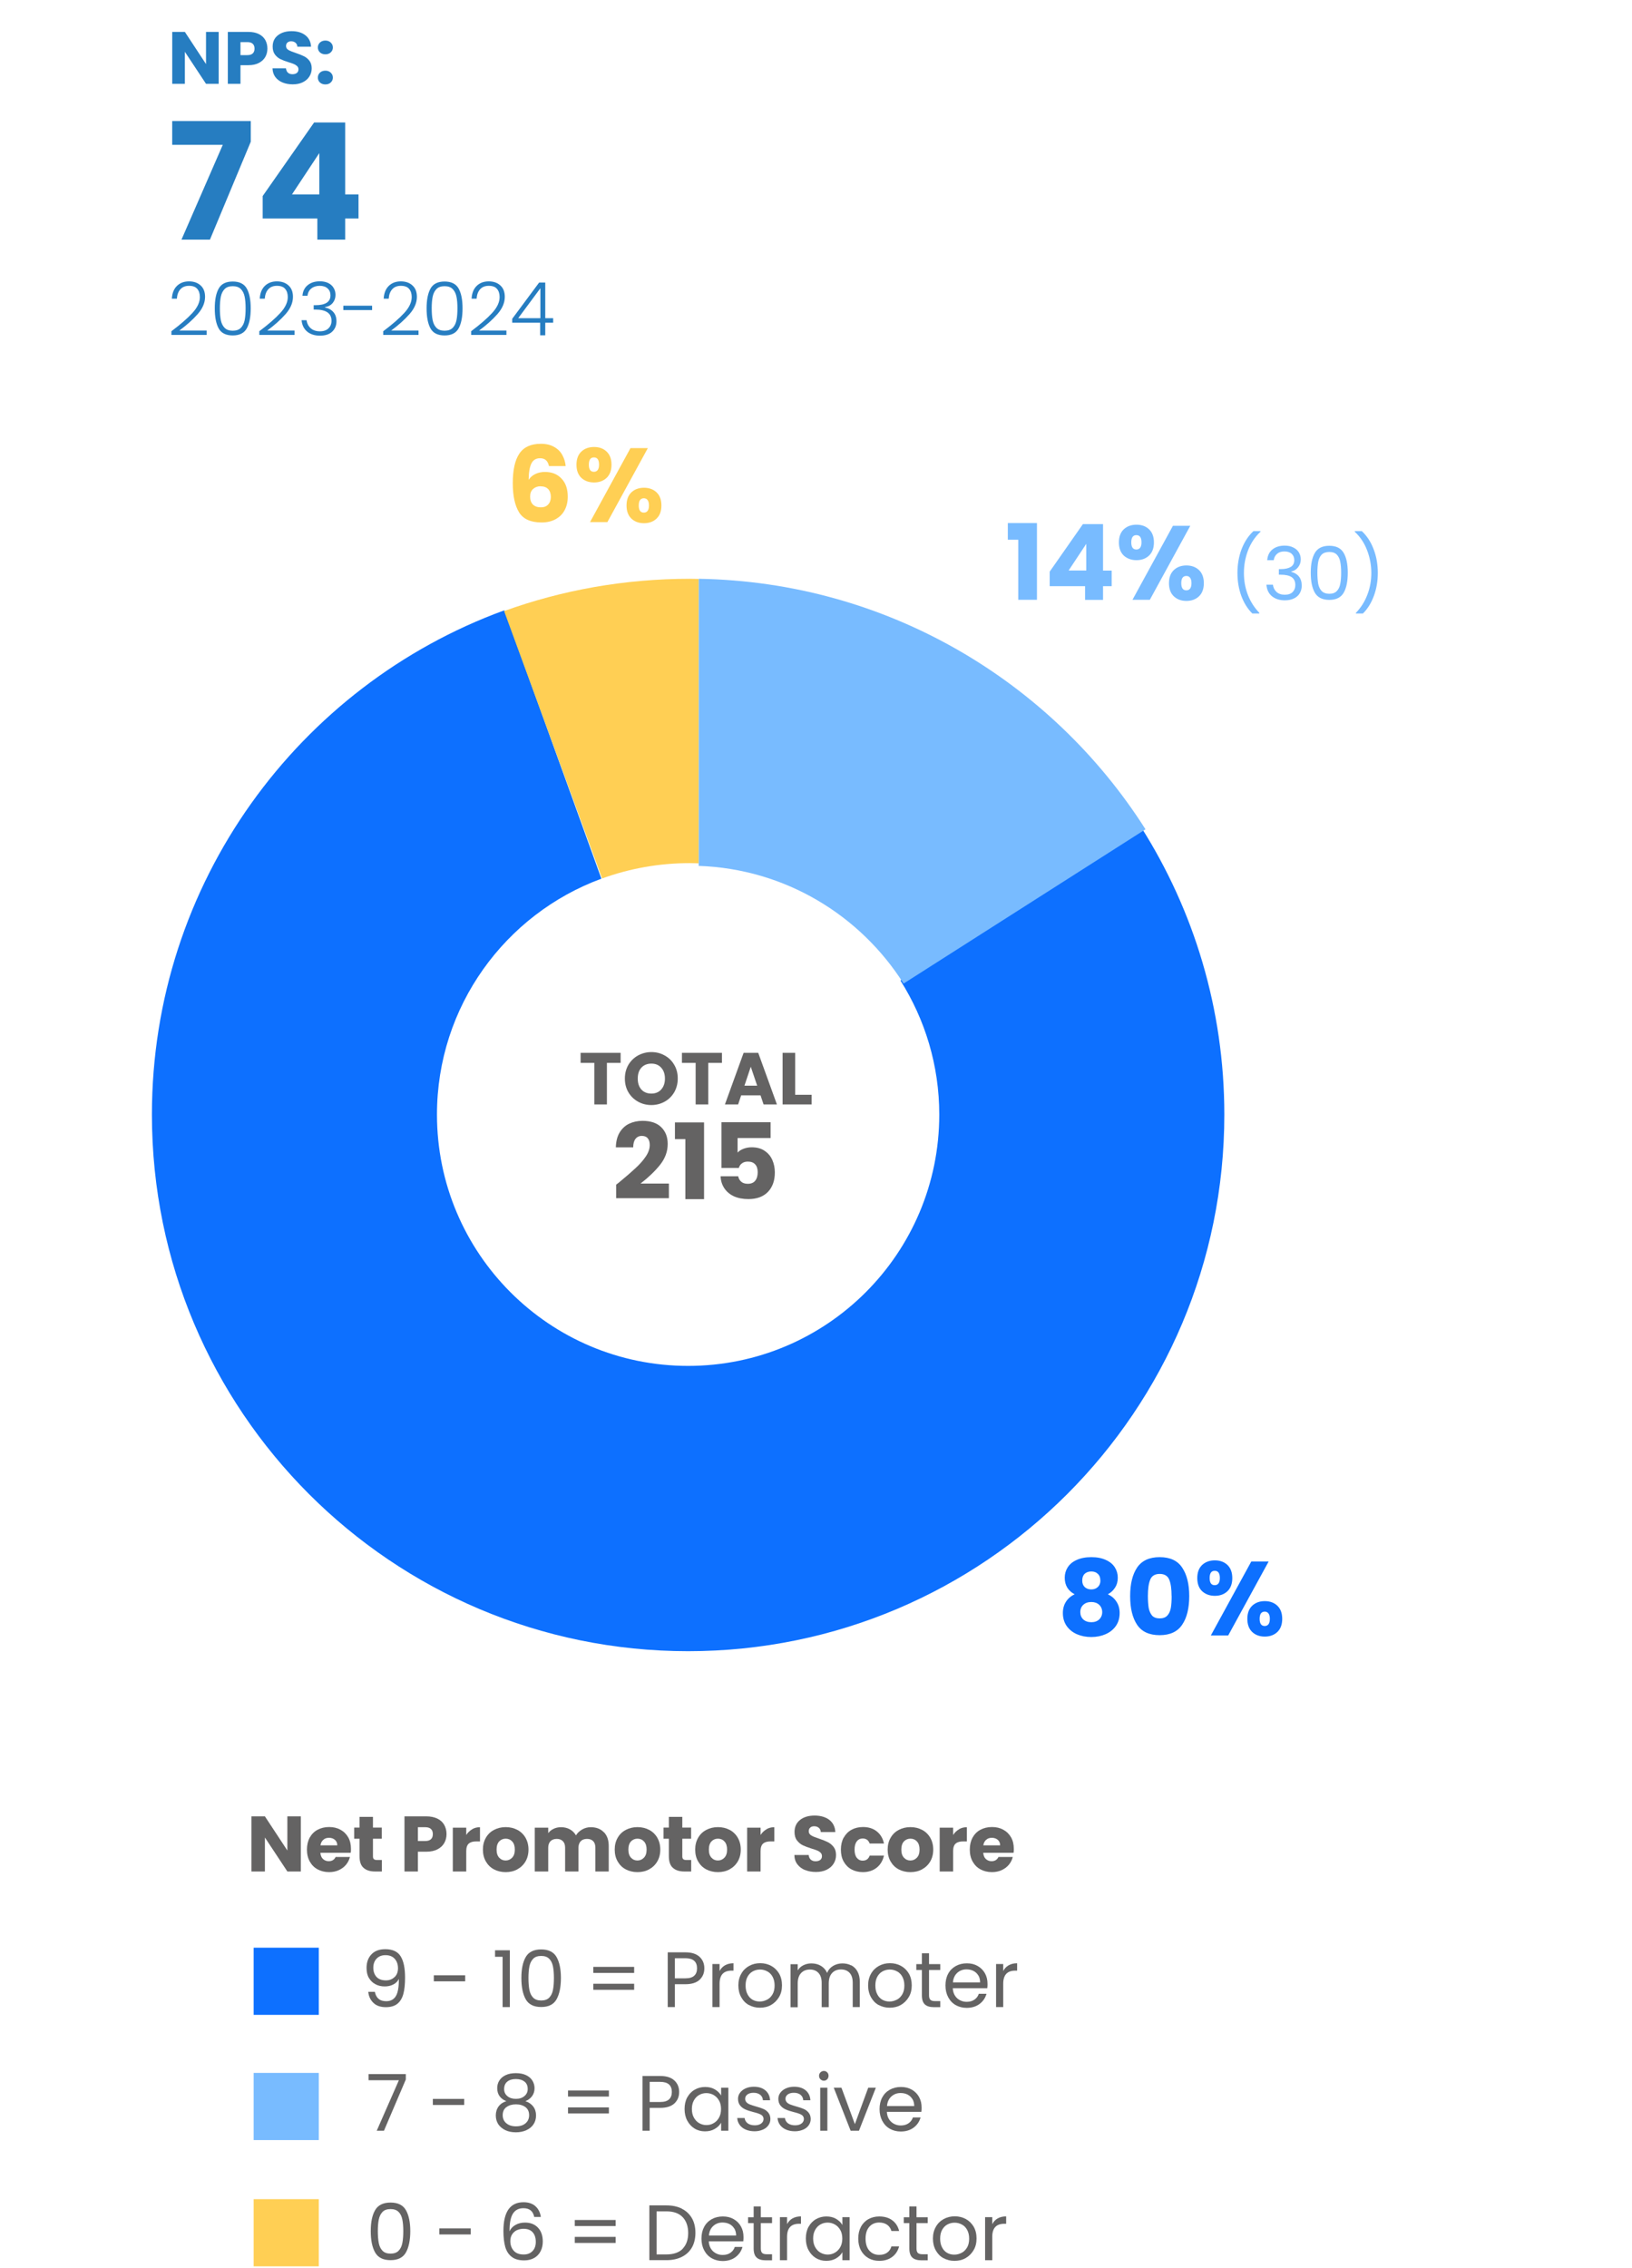 <?xml version="1.0" encoding="UTF-8"?>
<svg xmlns="http://www.w3.org/2000/svg" width="331" height="460" viewBox="0 0 331 460" fill="none">
  <path d="M64.659 420.394H51.445V434.016H64.659V420.394Z" fill="#78BBFF"></path>
  <path d="M61.01 379.545H58.285L53.726 372.647V379.545H51V368.361H53.726L58.285 375.292V368.361H61.01V379.545Z" fill="#646363"></path>
  <path d="M71.148 375.753H64.98C65.027 376.311 65.203 376.725 65.506 377.011C65.825 377.298 66.207 377.458 66.653 377.458C67.339 377.458 67.801 377.171 68.072 376.597H70.973C70.83 377.187 70.559 377.712 70.176 378.175C69.793 378.637 69.299 379.003 68.71 379.274C68.12 379.545 67.466 379.672 66.749 379.672C65.872 379.672 65.107 379.481 64.422 379.114C63.736 378.748 63.21 378.206 62.828 377.521C62.445 376.836 62.254 376.024 62.254 375.1C62.254 374.176 62.445 373.363 62.812 372.678C63.194 371.993 63.72 371.451 64.406 371.085C65.091 370.719 65.872 370.527 66.749 370.527C67.626 370.527 68.375 370.703 69.044 371.069C69.714 371.435 70.24 371.945 70.622 372.614C71.005 373.284 71.18 374.064 71.18 374.956C71.18 375.211 71.18 375.482 71.132 375.753H71.148ZM68.407 374.239C68.407 373.777 68.247 373.395 67.928 373.124C67.61 372.853 67.211 372.71 66.733 372.71C66.255 372.71 65.888 372.837 65.585 373.108C65.266 373.379 65.075 373.746 64.996 374.239H68.407Z" fill="#646363"></path>
  <path d="M77.445 377.235V379.545H76.058C75.07 379.545 74.305 379.306 73.747 378.812C73.189 378.334 72.918 377.538 72.918 376.438V372.902H71.834V370.639H72.918V368.473H75.644V370.639H77.429V372.902H75.644V376.47C75.644 376.741 75.707 376.932 75.835 377.044C75.962 377.155 76.17 377.219 76.472 377.219H77.445V377.235Z" fill="#646363"></path>
  <path d="M90.117 373.746C89.814 374.288 89.368 374.718 88.746 375.037C88.124 375.371 87.359 375.531 86.451 375.531H84.761V379.545H82.035V368.361H86.451C87.343 368.361 88.092 368.521 88.714 368.823C89.336 369.126 89.798 369.556 90.101 370.098C90.404 370.64 90.563 371.261 90.563 371.962C90.563 372.615 90.419 373.205 90.117 373.746ZM87.407 372.997C87.662 372.758 87.789 372.408 87.789 371.962C87.789 371.516 87.662 371.165 87.407 370.926C87.152 370.687 86.769 370.56 86.243 370.56H84.761V373.364H86.243C86.769 373.364 87.152 373.236 87.407 372.997Z" fill="#646363"></path>
  <path d="M95.759 370.975C96.237 370.688 96.763 370.561 97.353 370.561V373.444H96.604C95.918 373.444 95.408 373.588 95.074 373.89C94.739 374.177 94.564 374.687 94.564 375.42V379.546H91.838V370.656H94.564V372.138C94.882 371.644 95.281 371.262 95.759 370.991V370.975Z" fill="#646363"></path>
  <path d="M100.191 379.116C99.49 378.75 98.948 378.208 98.549 377.523C98.151 376.838 97.943 376.025 97.943 375.101C97.943 374.177 98.151 373.381 98.549 372.696C98.948 371.995 99.505 371.469 100.207 371.103C100.908 370.736 101.689 370.545 102.566 370.545C103.443 370.545 104.224 370.736 104.925 371.103C105.626 371.469 106.184 372.011 106.583 372.696C106.981 373.397 107.189 374.193 107.189 375.101C107.189 376.009 106.981 376.822 106.583 377.507C106.168 378.208 105.611 378.734 104.909 379.116C104.208 379.498 103.411 379.674 102.55 379.674C101.689 379.674 100.892 379.483 100.191 379.116ZM103.873 376.742C104.24 376.36 104.415 375.818 104.415 375.101C104.415 374.384 104.24 373.843 103.889 373.46C103.538 373.078 103.092 372.887 102.566 372.887C102.04 372.887 101.594 373.078 101.243 373.444C100.892 373.827 100.717 374.369 100.717 375.101C100.717 375.834 100.892 376.36 101.243 376.742C101.594 377.125 102.024 377.316 102.55 377.316C103.076 377.316 103.506 377.125 103.873 376.742Z" fill="#646363"></path>
  <path d="M122.474 371.564C123.128 372.233 123.462 373.157 123.462 374.352V379.546H120.753V374.719C120.753 374.145 120.609 373.699 120.306 373.396C120.003 373.078 119.589 372.934 119.047 372.934C118.505 372.934 118.091 373.094 117.788 373.396C117.485 373.715 117.325 374.161 117.325 374.719V379.546H114.616V374.719C114.616 374.145 114.472 373.699 114.153 373.396C113.851 373.078 113.436 372.934 112.91 372.934C112.384 372.934 111.954 373.094 111.651 373.396C111.348 373.715 111.189 374.161 111.189 374.719V379.546H108.463V370.656H111.189V371.771C111.46 371.405 111.826 371.102 112.273 370.895C112.719 370.672 113.229 370.561 113.787 370.561C114.456 370.561 115.046 370.704 115.572 370.991C116.098 371.277 116.513 371.692 116.815 372.217C117.118 371.724 117.549 371.325 118.075 371.023C118.601 370.72 119.19 370.561 119.812 370.561C120.912 370.561 121.805 370.895 122.442 371.564H122.474Z" fill="#646363"></path>
  <path d="M126.921 379.116C126.22 378.75 125.678 378.208 125.28 377.523C124.881 376.838 124.674 376.025 124.674 375.101C124.674 374.177 124.881 373.381 125.28 372.696C125.678 371.995 126.236 371.469 126.937 371.103C127.639 370.736 128.42 370.545 129.296 370.545C130.173 370.545 130.954 370.736 131.656 371.103C132.357 371.469 132.915 372.011 133.313 372.696C133.712 373.397 133.919 374.193 133.919 375.101C133.919 376.009 133.712 376.822 133.313 377.507C132.899 378.208 132.341 378.734 131.64 379.116C130.938 379.498 130.141 379.674 129.28 379.674C128.42 379.674 127.623 379.483 126.921 379.116ZM130.603 376.742C130.97 376.36 131.145 375.818 131.145 375.101C131.145 374.384 130.97 373.843 130.619 373.46C130.269 373.078 129.822 372.887 129.296 372.887C128.77 372.887 128.324 373.078 127.973 373.444C127.623 373.827 127.447 374.369 127.447 375.101C127.447 375.834 127.623 376.36 127.973 376.742C128.324 377.125 128.754 377.316 129.28 377.316C129.806 377.316 130.237 377.125 130.603 376.742Z" fill="#646363"></path>
  <path d="M140.185 377.235V379.545H138.798C137.81 379.545 137.045 379.306 136.487 378.812C135.929 378.334 135.658 377.538 135.658 376.438V372.902H134.574V370.639H135.658V368.473H138.384V370.639H140.169V372.902H138.384V376.47C138.384 376.741 138.448 376.932 138.575 377.044C138.703 377.155 138.91 377.219 139.213 377.219H140.185V377.235Z" fill="#646363"></path>
  <path d="M143.244 379.116C142.542 378.75 142 378.208 141.602 377.523C141.203 376.838 140.996 376.025 140.996 375.101C140.996 374.177 141.203 373.381 141.602 372.696C142 371.995 142.558 371.469 143.26 371.103C143.961 370.736 144.742 370.545 145.619 370.545C146.495 370.545 147.276 370.736 147.978 371.103C148.679 371.469 149.237 372.011 149.636 372.696C150.034 373.397 150.241 374.193 150.241 375.101C150.241 376.009 150.034 376.822 149.636 377.507C149.221 378.208 148.663 378.734 147.962 379.116C147.26 379.498 146.464 379.674 145.603 379.674C144.742 379.674 143.945 379.483 143.244 379.116ZM146.926 376.742C147.292 376.36 147.468 375.818 147.468 375.101C147.468 374.384 147.292 373.843 146.942 373.46C146.591 373.078 146.145 372.887 145.619 372.887C145.093 372.887 144.646 373.078 144.296 373.444C143.945 373.827 143.77 374.369 143.77 375.101C143.77 375.834 143.945 376.36 144.296 376.742C144.646 377.125 145.077 377.316 145.603 377.316C146.129 377.316 146.559 377.125 146.926 376.742Z" fill="#646363"></path>
  <path d="M155.454 370.975C155.933 370.688 156.459 370.561 157.048 370.561V373.444H156.299C155.614 373.444 155.104 373.588 154.769 373.89C154.434 374.177 154.259 374.687 154.259 375.42V379.546H151.533V370.656H154.259V372.138C154.578 371.644 154.976 371.262 155.454 370.991V370.975Z" fill="#646363"></path>
  <path d="M163.281 379.26C162.628 378.989 162.118 378.606 161.719 378.081C161.321 377.555 161.129 376.934 161.113 376.201H164.014C164.062 376.615 164.206 376.934 164.445 377.141C164.684 377.348 165.003 377.475 165.401 377.475C165.8 377.475 166.118 377.38 166.358 377.204C166.597 377.013 166.708 376.758 166.708 376.424C166.708 376.153 166.613 375.914 166.437 375.739C166.262 375.564 166.023 375.404 165.752 375.293C165.481 375.181 165.098 375.038 164.588 374.894C163.871 374.671 163.281 374.448 162.819 374.225C162.357 374.002 161.974 373.668 161.639 373.238C161.305 372.807 161.145 372.234 161.145 371.533C161.145 370.497 161.528 369.669 162.277 369.079C163.026 368.49 164.014 368.203 165.226 368.203C166.437 368.203 167.457 368.506 168.207 369.079C168.956 369.669 169.37 370.497 169.418 371.549H166.469C166.453 371.182 166.31 370.896 166.071 370.688C165.832 370.481 165.513 370.37 165.13 370.37C164.795 370.37 164.54 370.449 164.333 370.641C164.126 370.816 164.03 371.071 164.03 371.389C164.03 371.756 164.206 372.027 164.54 372.234C164.875 372.441 165.417 372.648 166.134 372.887C166.852 373.126 167.441 373.365 167.888 373.588C168.334 373.811 168.733 374.13 169.067 374.56C169.402 374.99 169.561 375.532 169.561 376.201C169.561 376.87 169.402 377.412 169.083 377.937C168.764 378.463 168.286 378.877 167.681 379.18C167.075 379.483 166.342 379.642 165.497 379.642C164.652 379.642 163.951 379.515 163.297 379.244L163.281 379.26Z" fill="#646363"></path>
  <path d="M171.123 372.678C171.505 371.993 172.031 371.451 172.701 371.085C173.37 370.719 174.151 370.527 175.028 370.527C176.144 370.527 177.084 370.814 177.817 371.404C178.567 371.993 179.061 372.806 179.284 373.873H176.383C176.144 373.188 175.666 372.853 174.964 372.853C174.47 372.853 174.072 373.045 173.769 373.443C173.466 373.841 173.322 374.383 173.322 375.1C173.322 375.817 173.466 376.374 173.769 376.757C174.072 377.139 174.47 377.346 174.964 377.346C175.666 377.346 176.144 377.011 176.383 376.326H179.284C179.045 377.362 178.551 378.19 177.801 378.78C177.052 379.369 176.112 379.672 175.012 379.672C174.135 379.672 173.37 379.481 172.685 379.114C172.015 378.748 171.489 378.206 171.107 377.521C170.724 376.836 170.549 376.024 170.549 375.1C170.549 374.176 170.74 373.363 171.107 372.678H171.123Z" fill="#646363"></path>
  <path d="M182.281 379.116C181.579 378.75 181.037 378.208 180.639 377.523C180.24 376.838 180.033 376.025 180.033 375.101C180.033 374.177 180.24 373.381 180.639 372.696C181.037 371.995 181.595 371.469 182.297 371.103C182.998 370.736 183.779 370.545 184.656 370.545C185.533 370.545 186.314 370.736 187.015 371.103C187.716 371.469 188.274 372.011 188.673 372.696C189.071 373.397 189.278 374.193 189.278 375.101C189.278 376.009 189.071 376.822 188.673 377.507C188.258 378.208 187.7 378.734 186.999 379.116C186.298 379.498 185.501 379.674 184.64 379.674C183.779 379.674 182.982 379.483 182.281 379.116ZM185.963 376.742C186.329 376.36 186.505 375.818 186.505 375.101C186.505 374.384 186.329 373.843 185.979 373.46C185.628 373.078 185.182 372.887 184.656 372.887C184.13 372.887 183.683 373.078 183.333 373.444C182.982 373.827 182.807 374.369 182.807 375.101C182.807 375.834 182.982 376.36 183.333 376.742C183.683 377.125 184.114 377.316 184.64 377.316C185.166 377.316 185.596 377.125 185.963 376.742Z" fill="#646363"></path>
  <path d="M194.507 370.975C194.985 370.688 195.511 370.561 196.101 370.561V373.444H195.352C194.667 373.444 194.156 373.588 193.822 373.89C193.487 374.177 193.312 374.687 193.312 375.42V379.546H190.586V370.656H193.312V372.138C193.63 371.644 194.029 371.262 194.507 370.991V370.975Z" fill="#646363"></path>
  <path d="M205.586 375.753H199.417C199.465 376.311 199.64 376.725 199.943 377.011C200.262 377.298 200.645 377.458 201.091 377.458C201.776 377.458 202.238 377.171 202.509 376.597H205.411C205.267 377.187 204.996 377.712 204.614 378.175C204.231 378.637 203.737 379.003 203.147 379.274C202.557 379.545 201.904 379.672 201.186 379.672C200.31 379.672 199.545 379.481 198.859 379.114C198.174 378.748 197.648 378.206 197.265 377.521C196.883 376.836 196.691 376.024 196.691 375.1C196.691 374.176 196.883 373.363 197.249 372.678C197.632 371.993 198.158 371.451 198.843 371.085C199.529 370.719 200.31 370.527 201.186 370.527C202.063 370.527 202.812 370.703 203.482 371.069C204.151 371.435 204.677 371.945 205.06 372.614C205.442 373.284 205.618 374.064 205.618 374.956C205.618 375.211 205.618 375.482 205.57 375.753H205.586ZM202.844 374.239C202.844 373.777 202.685 373.395 202.366 373.124C202.047 372.853 201.649 372.71 201.171 372.71C200.692 372.71 200.326 372.837 200.023 373.108C199.704 373.379 199.513 373.746 199.433 374.239H202.844Z" fill="#646363"></path>
  <path d="M64.659 446H51.445V459.621H64.659V446Z" fill="#FFCF54"></path>
  <path d="M76.088 448.215C76.678 447.195 77.73 446.686 79.212 446.686C80.695 446.686 81.731 447.195 82.32 448.215C82.91 449.235 83.213 450.668 83.213 452.485C83.213 454.301 82.91 455.782 82.32 456.818C81.731 457.854 80.695 458.363 79.212 458.363C77.73 458.363 76.678 457.854 76.088 456.818C75.498 455.782 75.195 454.349 75.195 452.485C75.195 450.621 75.498 449.235 76.088 448.215ZM81.603 450.143C81.476 449.505 81.237 448.98 80.854 448.597C80.471 448.199 79.93 448.008 79.212 448.008C78.495 448.008 77.937 448.199 77.57 448.597C77.188 448.996 76.949 449.505 76.821 450.143C76.694 450.78 76.63 451.577 76.63 452.485C76.63 453.393 76.694 454.237 76.821 454.89C76.949 455.544 77.188 456.053 77.57 456.452C77.953 456.85 78.495 457.041 79.212 457.041C79.93 457.041 80.471 456.85 80.854 456.452C81.237 456.053 81.476 455.544 81.603 454.89C81.731 454.237 81.794 453.441 81.794 452.485C81.794 451.529 81.731 450.78 81.603 450.143Z" fill="#646363"></path>
  <path d="M95.471 451.928V453.154H89.111V451.928H95.471Z" fill="#646363"></path>
  <path d="M106.15 447.832C105.21 447.832 104.493 448.198 104.03 448.931C103.568 449.664 103.329 450.859 103.345 452.516C103.584 451.958 103.998 451.528 104.572 451.209C105.146 450.891 105.768 450.747 106.485 450.747C107.585 450.747 108.446 451.082 109.099 451.767C109.753 452.452 110.087 453.392 110.087 454.587C110.087 455.304 109.944 455.957 109.657 456.531C109.37 457.104 108.956 457.566 108.382 457.901C107.808 458.235 107.123 458.41 106.326 458.41C105.226 458.41 104.381 458.171 103.759 457.678C103.138 457.184 102.707 456.515 102.468 455.654C102.229 454.794 102.102 453.727 102.102 452.468C102.102 448.565 103.456 446.621 106.182 446.621C107.218 446.621 108.047 446.908 108.637 447.465C109.227 448.023 109.577 448.74 109.689 449.6H108.35C108.111 448.421 107.394 447.832 106.166 447.832H106.15ZM104.875 452.261C104.477 452.452 104.142 452.723 103.887 453.105C103.632 453.488 103.504 453.95 103.504 454.491C103.504 455.304 103.743 455.957 104.206 456.467C104.668 456.977 105.337 457.216 106.214 457.216C106.963 457.216 107.553 456.993 107.999 456.531C108.446 456.069 108.669 455.447 108.669 454.667C108.669 453.838 108.462 453.185 108.031 452.707C107.601 452.229 106.979 452.006 106.166 452.006C105.704 452.006 105.274 452.102 104.875 452.277V452.261Z" fill="#646363"></path>
  <path d="M124.865 450.223V451.449H116.576V450.223H124.865ZM124.865 453.648V454.875H116.576V453.648H124.865Z" fill="#646363"></path>
  <path d="M138.302 447.945C139.195 448.391 139.864 449.044 140.343 449.873C140.821 450.717 141.044 451.705 141.044 452.836C141.044 453.967 140.805 454.955 140.343 455.783C139.864 456.612 139.195 457.249 138.302 457.695C137.41 458.141 136.373 458.364 135.162 458.364H131.703V447.26H135.162C136.373 447.26 137.426 447.483 138.302 447.929V447.945ZM138.446 456.054C139.195 455.289 139.577 454.222 139.577 452.868C139.577 451.513 139.195 450.414 138.446 449.634C137.697 448.853 136.597 448.471 135.178 448.471H133.17V457.201H135.178C136.613 457.201 137.712 456.819 138.462 456.07L138.446 456.054Z" fill="#646363"></path>
  <path d="M150.734 454.556H143.752C143.8 455.416 144.103 456.086 144.629 456.579C145.171 457.057 145.824 457.312 146.573 457.312C147.195 457.312 147.721 457.169 148.151 456.866C148.582 456.564 148.869 456.181 149.028 455.687H150.59C150.351 456.532 149.889 457.217 149.187 457.742C148.486 458.268 147.609 458.539 146.573 458.539C145.744 458.539 145.011 458.348 144.358 457.981C143.704 457.615 143.194 457.073 142.827 456.388C142.461 455.703 142.27 454.907 142.27 453.999C142.27 453.09 142.445 452.31 142.811 451.625C143.178 450.94 143.688 450.43 144.342 450.063C144.995 449.697 145.744 449.506 146.605 449.506C147.466 449.506 148.167 449.681 148.805 450.048C149.442 450.414 149.937 450.908 150.287 451.545C150.638 452.182 150.797 452.883 150.797 453.68C150.797 453.951 150.797 454.253 150.75 454.556H150.734ZM148.916 451.943C148.677 451.545 148.343 451.242 147.928 451.035C147.514 450.828 147.051 450.733 146.525 450.733C145.792 450.733 145.171 450.972 144.661 451.434C144.15 451.896 143.848 452.549 143.784 453.377H149.299C149.299 452.82 149.172 452.342 148.932 451.943H148.916Z" fill="#646363"></path>
  <path d="M154.305 450.844V455.99C154.305 456.42 154.401 456.723 154.576 456.898C154.751 457.074 155.07 457.169 155.516 457.169H156.584V458.396H155.277C154.464 458.396 153.859 458.205 153.46 457.838C153.062 457.472 152.854 456.85 152.854 456.006V450.86H151.723V449.665H152.854V447.467H154.305V449.665H156.584V450.86H154.305V450.844Z" fill="#646363"></path>
  <path d="M160.73 449.904C161.208 449.634 161.782 449.49 162.452 449.49V450.988H162.069C160.443 450.988 159.63 451.864 159.63 453.632V458.38H158.18V449.65H159.63V451.067C159.885 450.574 160.252 450.175 160.73 449.904Z" fill="#646363"></path>
  <path d="M163.981 451.625C164.348 450.956 164.842 450.43 165.48 450.063C166.117 449.697 166.819 449.506 167.6 449.506C168.381 449.506 169.034 449.665 169.592 450C170.15 450.334 170.581 450.749 170.852 451.242V449.649H172.318V458.38H170.852V456.755C170.565 457.265 170.134 457.679 169.56 458.013C168.987 458.348 168.333 458.507 167.568 458.507C166.803 458.507 166.085 458.316 165.464 457.934C164.842 457.551 164.348 457.01 163.981 456.325C163.615 455.64 163.439 454.843 163.439 453.967C163.439 453.09 163.615 452.294 163.981 451.609V451.625ZM170.437 452.278C170.166 451.784 169.815 451.418 169.353 451.147C168.907 450.892 168.413 450.749 167.871 450.749C167.329 450.749 166.835 450.876 166.388 451.131C165.942 451.386 165.591 451.752 165.32 452.246C165.049 452.74 164.922 453.314 164.922 453.967C164.922 454.62 165.049 455.225 165.32 455.703C165.591 456.197 165.942 456.579 166.388 456.834C166.835 457.089 167.329 457.233 167.871 457.233C168.413 457.233 168.907 457.105 169.353 456.834C169.799 456.579 170.166 456.197 170.437 455.703C170.708 455.209 170.836 454.636 170.836 453.983C170.836 453.329 170.708 452.756 170.437 452.262V452.278Z" fill="#646363"></path>
  <path d="M174.596 451.625C174.963 450.956 175.457 450.43 176.111 450.063C176.764 449.697 177.497 449.506 178.31 449.506C179.378 449.506 180.271 449.761 180.972 450.287C181.674 450.812 182.136 451.529 182.359 452.453H180.797C180.654 451.927 180.351 451.497 179.936 451.195C179.506 450.892 178.964 450.733 178.326 450.733C177.497 450.733 176.828 451.019 176.318 451.593C175.808 452.166 175.553 452.963 175.553 453.999C175.553 455.034 175.808 455.863 176.318 456.436C176.828 457.01 177.497 457.296 178.326 457.296C178.964 457.296 179.49 457.153 179.92 456.85C180.351 456.548 180.638 456.133 180.797 455.576H182.359C182.12 456.468 181.658 457.185 180.956 457.711C180.255 458.236 179.378 458.507 178.326 458.507C177.497 458.507 176.764 458.316 176.127 457.95C175.489 457.583 174.979 457.057 174.612 456.372C174.246 455.687 174.07 454.891 174.07 453.983C174.07 453.075 174.246 452.294 174.612 451.609L174.596 451.625Z" fill="#646363"></path>
  <path d="M185.883 450.844V455.99C185.883 456.42 185.979 456.723 186.154 456.898C186.329 457.074 186.648 457.169 187.094 457.169H188.162V458.396H186.855C186.042 458.396 185.437 458.205 185.038 457.838C184.64 457.472 184.433 456.85 184.433 456.006V450.86H183.301V449.665H184.433V447.467H185.883V449.665H188.162V450.86H185.883V450.844Z" fill="#646363"></path>
  <path d="M191.351 457.966C190.681 457.6 190.171 457.058 189.789 456.373C189.406 455.688 189.215 454.891 189.215 453.983C189.215 453.075 189.406 452.31 189.805 451.609C190.187 450.924 190.729 450.399 191.399 450.032C192.068 449.666 192.817 449.475 193.646 449.475C194.475 449.475 195.224 449.666 195.894 450.032C196.563 450.399 197.089 450.924 197.488 451.594C197.87 452.279 198.062 453.059 198.062 453.967C198.062 454.875 197.87 455.672 197.456 456.357C197.041 457.042 196.515 457.568 195.846 457.95C195.176 458.333 194.411 458.508 193.582 458.508C192.753 458.508 192.02 458.317 191.351 457.95V457.966ZM195.033 456.883C195.495 456.644 195.862 456.277 196.149 455.784C196.436 455.29 196.563 454.7 196.563 453.999C196.563 453.298 196.42 452.709 196.149 452.215C195.878 451.721 195.511 451.355 195.065 451.131C194.618 450.893 194.14 450.765 193.614 450.765C193.088 450.765 192.594 450.893 192.148 451.131C191.701 451.37 191.351 451.737 191.08 452.215C190.809 452.709 190.681 453.298 190.681 453.999C190.681 454.7 190.809 455.306 191.08 455.799C191.335 456.293 191.686 456.66 192.116 456.899C192.546 457.138 193.024 457.249 193.551 457.249C194.077 457.249 194.555 457.122 195.017 456.883H195.033Z" fill="#646363"></path>
  <path d="M202.347 449.904C202.825 449.634 203.399 449.49 204.069 449.49V450.988H203.686C202.06 450.988 201.247 451.864 201.247 453.632V458.38H199.797V449.65H201.247V451.067C201.502 450.574 201.869 450.175 202.347 449.904Z" fill="#646363"></path>
  <path d="M82.305 421.732L77.874 432.119H76.408L80.903 421.875H74.75V420.633H82.305V421.732Z" fill="#646363"></path>
  <path d="M94.149 425.667V426.894H87.789V425.667H94.149Z" fill="#646363"></path>
  <path d="M101.322 425.11C101.003 424.664 100.844 424.122 100.844 423.485C100.844 422.911 100.987 422.386 101.274 421.939C101.561 421.477 101.991 421.111 102.565 420.84C103.139 420.569 103.824 420.442 104.621 420.442C105.418 420.442 106.12 420.569 106.678 420.84C107.251 421.111 107.682 421.477 107.969 421.939C108.256 422.401 108.415 422.911 108.415 423.485C108.415 424.106 108.256 424.632 107.921 425.094C107.586 425.556 107.14 425.89 106.566 426.129C107.22 426.337 107.746 426.687 108.144 427.197C108.527 427.707 108.718 428.312 108.718 429.013C108.718 429.714 108.543 430.304 108.208 430.813C107.873 431.323 107.379 431.721 106.757 432.008C106.136 432.295 105.418 432.438 104.621 432.438C103.824 432.438 103.107 432.295 102.501 432.008C101.896 431.721 101.417 431.323 101.067 430.813C100.732 430.304 100.557 429.698 100.557 429.013C100.557 428.328 100.748 427.691 101.13 427.181C101.513 426.671 102.039 426.321 102.693 426.129C102.103 425.89 101.641 425.556 101.322 425.11ZM102.709 427.324C102.214 427.691 101.959 428.232 101.959 428.965C101.959 429.65 102.198 430.192 102.693 430.606C103.187 431.02 103.824 431.228 104.653 431.228C105.482 431.228 106.12 431.02 106.598 430.606C107.076 430.192 107.315 429.65 107.315 428.965C107.315 428.28 107.076 427.707 106.582 427.34C106.088 426.974 105.45 426.767 104.653 426.767C103.856 426.767 103.219 426.958 102.724 427.324H102.709ZM106.375 422.163C105.944 421.812 105.37 421.637 104.621 421.637C103.872 421.637 103.314 421.812 102.884 422.163C102.453 422.513 102.246 423.023 102.246 423.676C102.246 424.265 102.469 424.743 102.916 425.11C103.362 425.476 103.92 425.652 104.637 425.652C105.355 425.652 105.928 425.46 106.359 425.094C106.805 424.727 107.028 424.25 107.028 423.66C107.028 423.007 106.821 422.513 106.391 422.163H106.375Z" fill="#646363"></path>
  <path d="M123.494 423.963V425.19H115.205V423.963H123.494ZM123.494 427.388V428.615H115.205V427.388H123.494Z" fill="#646363"></path>
  <path d="M136.804 426.56C136.166 427.165 135.21 427.484 133.903 427.484H131.767V432.12H130.316V421.016H133.903C135.162 421.016 136.119 421.318 136.772 421.924C137.426 422.529 137.744 423.31 137.744 424.266C137.744 425.222 137.426 425.954 136.804 426.56ZM135.688 425.763C136.071 425.413 136.262 424.919 136.262 424.266C136.262 422.896 135.481 422.21 133.903 422.21H131.767V426.289H133.903C134.716 426.289 135.306 426.114 135.688 425.763Z" fill="#646363"></path>
  <path d="M139.386 425.365C139.752 424.696 140.246 424.17 140.884 423.804C141.522 423.437 142.223 423.246 143.004 423.246C143.785 423.246 144.439 423.405 144.997 423.74C145.554 424.075 145.985 424.489 146.256 424.983V423.389H147.722V432.12H146.256V430.495C145.969 431.005 145.539 431.419 144.965 431.754C144.391 432.088 143.737 432.247 142.972 432.247C142.207 432.247 141.49 432.056 140.868 431.674C140.246 431.292 139.752 430.75 139.386 430.065C139.019 429.38 138.844 428.583 138.844 427.707C138.844 426.831 139.019 426.034 139.386 425.349V425.365ZM145.841 426.018C145.57 425.524 145.22 425.158 144.757 424.887C144.311 424.632 143.817 424.489 143.275 424.489C142.733 424.489 142.239 424.616 141.793 424.871C141.346 425.126 140.996 425.492 140.725 425.986C140.454 426.48 140.326 427.054 140.326 427.707C140.326 428.36 140.454 428.966 140.725 429.443C140.996 429.937 141.346 430.32 141.793 430.575C142.239 430.83 142.733 430.973 143.275 430.973C143.817 430.973 144.311 430.845 144.757 430.575C145.204 430.32 145.57 429.937 145.841 429.443C146.112 428.95 146.24 428.376 146.24 427.723C146.24 427.07 146.112 426.496 145.841 426.002V426.018Z" fill="#646363"></path>
  <path d="M151.293 431.913C150.767 431.69 150.336 431.371 150.034 430.957C149.731 430.543 149.555 430.081 149.523 429.539H151.022C151.07 429.969 151.277 430.336 151.628 430.606C151.994 430.877 152.472 431.021 153.078 431.021C153.636 431.021 154.066 430.893 154.385 430.654C154.704 430.415 154.863 430.097 154.863 429.73C154.863 429.364 154.688 429.061 154.353 428.87C154.018 428.679 153.492 428.503 152.775 428.328C152.122 428.153 151.596 427.994 151.181 427.802C150.767 427.627 150.416 427.372 150.129 427.022C149.842 426.671 149.683 426.225 149.683 425.652C149.683 425.206 149.81 424.791 150.081 424.425C150.352 424.059 150.719 423.756 151.213 423.533C151.707 423.31 152.265 423.198 152.887 423.198C153.859 423.198 154.64 423.437 155.23 423.931C155.82 424.425 156.138 425.094 156.186 425.938H154.736C154.704 425.476 154.529 425.11 154.194 424.839C153.859 424.568 153.413 424.425 152.839 424.425C152.313 424.425 151.898 424.536 151.596 424.76C151.293 424.983 151.133 425.269 151.133 425.636C151.133 425.923 151.229 426.162 151.404 426.353C151.58 426.544 151.819 426.687 152.106 426.799C152.393 426.91 152.775 427.038 153.269 427.181C153.891 427.356 154.401 427.516 154.8 427.691C155.198 427.85 155.533 428.105 155.804 428.424C156.091 428.758 156.234 429.189 156.25 429.714C156.25 430.192 156.123 430.622 155.852 431.005C155.581 431.387 155.214 431.69 154.72 431.897C154.226 432.104 153.684 432.231 153.062 432.231C152.393 432.231 151.787 432.12 151.261 431.897L151.293 431.913Z" fill="#646363"></path>
  <path d="M159.47 431.913C158.944 431.69 158.514 431.371 158.211 430.957C157.908 430.543 157.733 430.081 157.701 429.539H159.2C159.247 429.969 159.455 430.336 159.805 430.606C160.172 430.877 160.65 431.021 161.256 431.021C161.814 431.021 162.244 430.893 162.563 430.654C162.882 430.415 163.041 430.097 163.041 429.73C163.041 429.364 162.866 429.061 162.531 428.87C162.196 428.679 161.67 428.503 160.953 428.328C160.299 428.153 159.773 427.994 159.359 427.802C158.944 427.627 158.594 427.372 158.307 427.022C158.02 426.671 157.861 426.225 157.861 425.652C157.861 425.206 157.988 424.791 158.259 424.425C158.53 424.059 158.897 423.756 159.391 423.533C159.885 423.31 160.443 423.198 161.064 423.198C162.037 423.198 162.818 423.437 163.408 423.931C163.997 424.425 164.316 425.094 164.364 425.938H162.914C162.882 425.476 162.706 425.11 162.372 424.839C162.037 424.568 161.59 424.425 161.017 424.425C160.491 424.425 160.076 424.536 159.773 424.76C159.47 424.983 159.311 425.269 159.311 425.636C159.311 425.923 159.407 426.162 159.582 426.353C159.757 426.544 159.997 426.687 160.283 426.799C160.57 426.91 160.953 427.038 161.447 427.181C162.069 427.356 162.579 427.516 162.977 427.691C163.376 427.85 163.711 428.105 163.982 428.424C164.268 428.758 164.412 429.189 164.428 429.714C164.428 430.192 164.3 430.622 164.029 431.005C163.758 431.387 163.392 431.69 162.898 431.897C162.403 432.104 161.861 432.231 161.24 432.231C160.57 432.231 159.965 432.12 159.439 431.897L159.47 431.913Z" fill="#646363"></path>
  <path d="M166.404 421.684C166.213 421.493 166.117 421.254 166.117 420.983C166.117 420.713 166.213 420.474 166.404 420.282C166.595 420.091 166.834 419.996 167.105 419.996C167.376 419.996 167.6 420.091 167.775 420.282C167.966 420.474 168.046 420.713 168.046 420.983C168.046 421.254 167.95 421.493 167.775 421.684C167.584 421.876 167.36 421.971 167.105 421.971C166.85 421.971 166.595 421.876 166.404 421.684ZM167.807 423.389V432.12H166.356V423.389H167.807Z" fill="#646363"></path>
  <path d="M173.385 430.781L176.095 423.389H177.641L174.214 432.12H172.525L169.098 423.389H170.66L173.385 430.781Z" fill="#646363"></path>
  <path d="M186.855 428.296H179.873C179.921 429.157 180.224 429.826 180.75 430.32C181.292 430.798 181.945 431.053 182.694 431.053C183.316 431.053 183.842 430.909 184.272 430.606C184.703 430.304 184.99 429.921 185.149 429.428H186.711C186.472 430.272 186.01 430.957 185.309 431.483C184.607 432.008 183.731 432.279 182.694 432.279C181.866 432.279 181.132 432.088 180.479 431.722C179.825 431.355 179.315 430.814 178.949 430.129C178.582 429.443 178.391 428.647 178.391 427.739C178.391 426.831 178.566 426.05 178.933 425.365C179.299 424.68 179.809 424.17 180.463 423.804C181.116 423.437 181.866 423.246 182.726 423.246C183.587 423.246 184.288 423.421 184.926 423.788C185.564 424.154 186.058 424.648 186.408 425.285C186.759 425.923 186.918 426.624 186.918 427.42C186.918 427.691 186.918 427.994 186.871 428.296H186.855ZM185.038 425.684C184.798 425.285 184.464 424.983 184.049 424.776C183.635 424.568 183.173 424.473 182.647 424.473C181.913 424.473 181.292 424.712 180.782 425.174C180.272 425.636 179.969 426.289 179.905 427.117H185.42C185.42 426.56 185.293 426.082 185.054 425.684H185.038Z" fill="#646363"></path>
  <path d="M64.659 395H51.445V408.621H64.659V395Z" fill="#0D70FF"></path>
  <path d="M76.767 405.356C77.149 405.69 77.675 405.849 78.345 405.849C79.221 405.849 79.875 405.499 80.289 404.814C80.704 404.129 80.911 402.966 80.895 401.325C80.672 401.803 80.305 402.185 79.779 402.456C79.253 402.727 78.679 402.854 78.042 402.854C77.325 402.854 76.703 402.711 76.145 402.408C75.587 402.121 75.157 401.691 74.822 401.134C74.487 400.576 74.344 399.891 74.344 399.094C74.344 397.963 74.678 397.039 75.332 396.354C75.986 395.653 76.926 395.303 78.138 395.303C79.62 395.303 80.672 395.781 81.262 396.753C81.867 397.724 82.154 399.158 82.154 401.07C82.154 402.408 82.043 403.507 81.804 404.384C81.564 405.26 81.166 405.913 80.592 406.375C80.018 406.837 79.237 407.06 78.265 407.06C77.181 407.06 76.336 406.773 75.731 406.184C75.125 405.595 74.774 404.862 74.694 403.954H76.033C76.145 404.559 76.384 405.021 76.767 405.356ZM80.034 400.958C80.496 400.512 80.72 399.923 80.72 399.174C80.72 398.378 80.496 397.74 80.05 397.246C79.604 396.753 78.982 396.514 78.169 396.514C77.42 396.514 76.83 396.753 76.384 397.215C75.938 397.677 75.715 398.298 75.715 399.063C75.715 399.827 75.938 400.465 76.368 400.927C76.799 401.389 77.436 401.628 78.265 401.628C78.982 401.628 79.556 401.405 80.018 400.958H80.034Z" fill="#646363"></path>
  <path d="M94.348 400.592V401.819H87.988V400.592H94.348Z" fill="#646363"></path>
  <path d="M100.406 396.848V395.525H103.403V407.044H101.936V396.848H100.406Z" fill="#646363"></path>
  <path d="M106.639 396.879C107.229 395.859 108.281 395.35 109.763 395.35C111.245 395.35 112.281 395.859 112.871 396.879C113.461 397.899 113.764 399.333 113.764 401.149C113.764 402.965 113.461 404.447 112.871 405.482C112.281 406.518 111.245 407.027 109.763 407.027C108.281 407.027 107.229 406.518 106.639 405.482C106.049 404.447 105.746 403.013 105.746 401.149C105.746 399.285 106.049 397.899 106.639 396.879ZM112.154 398.807C112.026 398.169 111.787 397.644 111.405 397.261C111.022 396.863 110.48 396.672 109.763 396.672C109.046 396.672 108.488 396.863 108.121 397.261C107.739 397.66 107.499 398.169 107.372 398.807C107.244 399.444 107.181 400.241 107.181 401.149C107.181 402.057 107.244 402.901 107.372 403.554C107.499 404.208 107.739 404.717 108.121 405.116C108.504 405.514 109.046 405.705 109.763 405.705C110.48 405.705 111.022 405.514 111.405 405.116C111.787 404.717 112.026 404.208 112.154 403.554C112.281 402.901 112.345 402.105 112.345 401.149C112.345 400.193 112.281 399.444 112.154 398.807Z" fill="#646363"></path>
  <path d="M128.619 398.887V400.113H120.33V398.887H128.619ZM128.619 402.312V403.539H120.33V402.312H128.619Z" fill="#646363"></path>
  <path d="M141.913 401.484C141.276 402.089 140.319 402.408 139.012 402.408H136.876V407.044H135.426V395.939H139.012C140.272 395.939 141.228 396.242 141.881 396.848C142.535 397.453 142.854 398.234 142.854 399.189C142.854 400.145 142.535 400.878 141.913 401.484ZM140.798 400.687C141.18 400.337 141.371 399.843 141.371 399.189C141.371 397.819 140.59 397.134 139.012 397.134H136.876V401.213H139.012C139.825 401.213 140.415 401.038 140.798 400.687Z" fill="#646363"></path>
  <path d="M147.045 398.569C147.523 398.298 148.097 398.154 148.766 398.154V399.652H148.383C146.758 399.652 145.945 400.528 145.945 402.297V407.044H144.494V398.314H145.945V399.732C146.2 399.238 146.566 398.839 147.045 398.569Z" fill="#646363"></path>
  <path d="M151.89 406.63C151.22 406.264 150.71 405.722 150.328 405.037C149.945 404.352 149.754 403.555 149.754 402.647C149.754 401.739 149.945 400.974 150.344 400.274C150.726 399.588 151.268 399.063 151.938 398.696C152.607 398.33 153.356 398.139 154.185 398.139C155.014 398.139 155.763 398.33 156.433 398.696C157.102 399.063 157.628 399.588 158.027 400.258C158.409 400.943 158.601 401.723 158.601 402.631C158.601 403.539 158.409 404.336 157.995 405.021C157.58 405.706 157.054 406.232 156.385 406.614C155.715 406.997 154.95 407.172 154.121 407.172C153.293 407.172 152.559 406.981 151.89 406.614V406.63ZM155.572 405.547C156.034 405.308 156.401 404.941 156.688 404.448C156.975 403.954 157.102 403.364 157.102 402.663C157.102 401.962 156.959 401.373 156.688 400.879C156.417 400.385 156.05 400.019 155.604 399.796C155.158 399.557 154.679 399.429 154.153 399.429C153.627 399.429 153.133 399.557 152.687 399.796C152.241 400.035 151.89 400.401 151.619 400.879C151.348 401.373 151.22 401.962 151.22 402.663C151.22 403.364 151.348 403.97 151.619 404.464C151.874 404.957 152.225 405.324 152.655 405.563C153.085 405.802 153.564 405.913 154.09 405.913C154.616 405.913 155.094 405.786 155.556 405.547H155.572Z" fill="#646363"></path>
  <path d="M172.661 398.568C173.187 398.855 173.618 399.269 173.921 399.842C174.224 400.4 174.383 401.085 174.383 401.898V407.044H172.948V402.105C172.948 401.228 172.741 400.559 172.311 400.097C171.88 399.635 171.291 399.412 170.557 399.412C169.824 399.412 169.202 399.651 168.756 400.145C168.31 400.639 168.087 401.324 168.087 402.248V407.059H166.652V402.121C166.652 401.244 166.429 400.575 165.998 400.113C165.568 399.651 164.994 399.428 164.261 399.428C163.528 399.428 162.906 399.667 162.46 400.161C162.014 400.639 161.79 401.34 161.79 402.264V407.075H160.34V398.345H161.79V399.603C162.077 399.141 162.46 398.791 162.954 398.552C163.432 398.313 163.974 398.186 164.548 398.186C165.281 398.186 165.935 398.345 166.493 398.679C167.051 399.014 167.481 399.492 167.752 400.129C167.991 399.508 168.405 399.03 168.963 398.695C169.521 398.361 170.159 398.186 170.844 398.186C171.53 398.186 172.135 398.329 172.661 398.6V398.568Z" fill="#646363"></path>
  <path d="M178.208 406.63C177.539 406.264 177.029 405.722 176.646 405.037C176.264 404.352 176.072 403.555 176.072 402.647C176.072 401.739 176.264 400.974 176.662 400.274C177.045 399.588 177.587 399.063 178.256 398.696C178.926 398.33 179.675 398.139 180.504 398.139C181.332 398.139 182.082 398.33 182.751 398.696C183.421 399.063 183.947 399.588 184.345 400.258C184.728 400.943 184.919 401.723 184.919 402.631C184.919 403.539 184.728 404.336 184.313 405.021C183.899 405.706 183.373 406.232 182.703 406.614C182.034 406.997 181.269 407.172 180.44 407.172C179.611 407.172 178.878 406.981 178.208 406.614V406.63ZM181.89 405.547C182.353 405.308 182.719 404.941 183.006 404.448C183.293 403.954 183.421 403.364 183.421 402.663C183.421 401.962 183.277 401.373 183.006 400.879C182.735 400.385 182.369 400.019 181.922 399.796C181.476 399.557 180.998 399.429 180.472 399.429C179.946 399.429 179.452 399.557 179.005 399.796C178.559 400.035 178.208 400.401 177.937 400.879C177.666 401.373 177.539 401.962 177.539 402.663C177.539 403.364 177.666 403.97 177.937 404.464C178.192 404.957 178.543 405.324 178.973 405.563C179.404 405.802 179.882 405.913 180.408 405.913C180.934 405.913 181.412 405.786 181.874 405.547H181.89Z" fill="#646363"></path>
  <path d="M188.426 399.508V404.654C188.426 405.084 188.522 405.387 188.697 405.562C188.872 405.738 189.191 405.833 189.637 405.833H190.705V407.06H189.398C188.585 407.06 187.98 406.869 187.581 406.502C187.183 406.136 186.975 405.515 186.975 404.67V399.524H185.844V398.329H186.975V396.131H188.426V398.329H190.705V399.524H188.426V399.508Z" fill="#646363"></path>
  <path d="M200.222 403.22H193.24C193.288 404.081 193.591 404.75 194.117 405.244C194.659 405.721 195.312 405.976 196.062 405.976C196.683 405.976 197.209 405.833 197.64 405.53C198.07 405.228 198.357 404.845 198.516 404.351H200.078C199.839 405.196 199.377 405.881 198.676 406.407C197.974 406.932 197.098 407.203 196.062 407.203C195.233 407.203 194.499 407.012 193.846 406.646C193.192 406.279 192.682 405.737 192.316 405.052C191.949 404.367 191.758 403.571 191.758 402.663C191.758 401.755 191.933 400.974 192.3 400.289C192.666 399.604 193.176 399.094 193.83 398.728C194.484 398.361 195.233 398.17 196.093 398.17C196.954 398.17 197.656 398.345 198.293 398.712C198.931 399.078 199.425 399.572 199.776 400.209C200.126 400.846 200.286 401.547 200.286 402.344C200.286 402.615 200.286 402.918 200.238 403.22H200.222ZM198.405 400.607C198.166 400.209 197.831 399.906 197.416 399.699C197.002 399.492 196.54 399.397 196.014 399.397C195.281 399.397 194.659 399.636 194.149 400.098C193.639 400.56 193.336 401.213 193.272 402.041H198.787C198.787 401.484 198.66 401.006 198.421 400.607H198.405Z" fill="#646363"></path>
  <path d="M204.572 398.569C205.05 398.298 205.624 398.154 206.293 398.154V399.652H205.911C204.285 399.652 203.472 400.528 203.472 402.297V407.044H202.021V398.314H203.472V399.732C203.727 399.238 204.094 398.839 204.572 398.569Z" fill="#646363"></path>
  <mask id="mask0_10852_675" style="mask-type:luminance" maskUnits="userSpaceOnUse" x="0" y="79" width="331" height="262">
    <path d="M330.534 79H0V340.221H330.534V79Z" fill="white"></path>
  </mask>
  <g mask="url(#mask0_10852_675)">
    <path d="M231.392 167.743L182.629 198.856C187.601 206.729 190.502 216.052 190.502 226.04C190.502 254.192 167.7 277.009 139.563 277.009C111.427 277.009 88.625 254.192 88.625 226.04C88.625 204.084 102.511 185.362 121.974 178.199L102.3 123.77C60.594 138.987 30.811 179.045 30.811 226.04C30.811 286.151 79.498 334.868 139.563 334.868C199.629 334.868 248.316 286.151 248.316 226.04C248.316 204.598 242.12 184.591 231.422 167.727" fill="#0D70FF"></path>
    <path d="M183.249 199.479L232.329 168.184C213.213 138.113 179.834 118.001 141.709 117.381V175.603C159.207 176.208 174.469 185.592 183.264 199.479" fill="#78BBFF"></path>
    <path d="M139.896 175.044C140.501 175.044 141.105 175.075 141.695 175.09V117.412C141.09 117.412 140.501 117.381 139.896 117.381C126.659 117.381 113.981 119.678 102.24 123.924L122.126 178.157C127.657 176.147 133.641 175.044 139.896 175.044Z" fill="#FFCF54"></path>
    <path d="M256.506 326.843C256.173 326.843 255.931 326.964 255.735 327.206C255.569 327.448 255.478 327.81 255.478 328.309C255.478 329.276 255.826 329.76 256.506 329.76C256.838 329.76 257.095 329.639 257.276 329.397C257.458 329.155 257.548 328.793 257.548 328.309C257.548 327.826 257.458 327.463 257.276 327.221C257.095 326.964 256.838 326.843 256.506 326.843ZM252.985 328.309C252.985 327.161 253.317 326.269 253.967 325.65C254.617 325.03 255.478 324.713 256.521 324.713C257.563 324.713 258.425 325.03 259.074 325.65C259.724 326.269 260.057 327.161 260.057 328.309C260.057 329.458 259.724 330.349 259.074 330.969C258.425 331.588 257.563 331.905 256.521 331.905C255.478 331.905 254.617 331.588 253.967 330.969C253.317 330.349 252.985 329.458 252.985 328.309ZM246.366 318.563C245.686 318.563 245.339 319.046 245.339 320.028C245.339 321.011 245.686 321.479 246.366 321.479C246.699 321.479 246.956 321.358 247.137 321.116C247.318 320.875 247.409 320.512 247.409 320.028C247.409 319.046 247.061 318.563 246.366 318.563ZM257.306 316.674L249.101 331.679H245.58L253.786 316.674H257.306ZM242.83 320.044C242.83 318.895 243.163 318.004 243.812 317.384C244.477 316.764 245.339 316.447 246.396 316.447C247.454 316.447 248.3 316.764 248.95 317.384C249.6 318.004 249.932 318.895 249.932 320.044C249.932 321.192 249.6 322.083 248.95 322.703C248.3 323.323 247.439 323.64 246.396 323.64C245.354 323.64 244.492 323.323 243.812 322.703C243.163 322.083 242.83 321.192 242.83 320.044ZM237.617 323.685C237.617 322.25 237.466 321.147 237.149 320.376C236.831 319.59 236.181 319.197 235.214 319.197C234.247 319.197 233.582 319.59 233.28 320.376C232.963 321.147 232.812 322.25 232.812 323.685C232.812 324.652 232.872 325.453 232.978 326.103C233.099 326.722 233.326 327.236 233.658 327.644C234.006 328.022 234.534 328.218 235.214 328.218C235.894 328.218 236.408 328.022 236.756 327.644C237.118 327.251 237.345 326.738 237.466 326.103C237.572 325.468 237.632 324.652 237.632 323.685M229.215 323.685C229.215 321.237 229.684 319.318 230.621 317.913C231.573 316.508 233.099 315.797 235.199 315.797C237.3 315.797 238.826 316.492 239.763 317.913C240.715 319.318 241.198 321.252 241.198 323.685C241.198 326.118 240.73 328.098 239.763 329.503C238.826 330.908 237.3 331.618 235.199 331.618C233.099 331.618 231.573 330.923 230.621 329.503C229.684 328.098 229.215 326.163 229.215 323.685ZM221.343 324.894C220.678 324.894 220.134 325.075 219.726 325.453C219.318 325.816 219.106 326.314 219.106 326.949C219.106 327.538 219.303 328.037 219.696 328.415C220.104 328.793 220.663 328.989 221.343 328.989C222.023 328.989 222.552 328.793 222.944 328.415C223.337 328.037 223.549 327.538 223.549 326.949C223.549 326.36 223.337 325.831 222.929 325.453C222.536 325.091 222.008 324.894 221.358 324.894M223.171 320.527C223.171 319.938 223.005 319.5 222.657 319.182C222.325 318.85 221.887 318.699 221.328 318.699C220.768 318.699 220.33 318.865 219.983 319.182C219.65 319.515 219.499 319.968 219.499 320.542C219.499 321.116 219.665 321.539 220.013 321.872C220.36 322.189 220.799 322.34 221.343 322.34C221.887 322.34 222.325 322.174 222.672 321.842C223.02 321.509 223.186 321.071 223.186 320.512M217.958 323.323C216.613 322.612 215.948 321.494 215.948 319.968C215.948 319.197 216.145 318.502 216.537 317.883C216.93 317.248 217.535 316.734 218.351 316.372C219.167 315.994 220.164 315.797 221.343 315.797C222.521 315.797 223.503 315.994 224.304 316.372C225.12 316.734 225.725 317.248 226.118 317.883C226.511 318.502 226.707 319.197 226.707 319.968C226.707 320.739 226.526 321.403 226.148 321.978C225.785 322.552 225.317 322.99 224.697 323.323C225.468 323.7 226.057 324.199 226.465 324.864C226.873 325.499 227.085 326.254 227.085 327.13C227.085 328.143 226.828 329.019 226.314 329.76C225.8 330.485 225.105 331.044 224.229 331.422C223.368 331.8 222.4 331.996 221.328 331.996C220.255 331.996 219.288 331.8 218.411 331.422C217.55 331.044 216.855 330.485 216.341 329.76C215.827 329.019 215.57 328.143 215.57 327.13C215.57 326.254 215.782 325.483 216.19 324.849C216.598 324.199 217.187 323.685 217.943 323.338" fill="#0D70FF"></path>
    <path d="M275.002 124.423V124.287C276.03 123.229 276.8 122.005 277.329 120.6C277.873 119.195 278.13 117.729 278.13 116.188C278.13 114.646 277.843 113.09 277.284 111.624C276.725 110.143 275.894 108.889 274.775 107.846V107.71H276.196C277.239 108.677 278.039 109.901 278.599 111.397C279.173 112.878 279.445 114.48 279.445 116.188C279.445 117.895 279.173 119.421 278.644 120.857C278.115 122.292 277.375 123.486 276.423 124.423H275.002ZM272.01 116.142C272.01 115.281 271.95 114.54 271.829 113.951C271.723 113.347 271.481 112.848 271.134 112.485C270.786 112.123 270.272 111.941 269.608 111.941C268.943 111.941 268.414 112.123 268.051 112.485C267.704 112.848 267.477 113.347 267.356 113.951C267.25 114.54 267.19 115.281 267.19 116.142C267.19 117.004 267.25 117.789 267.356 118.394C267.477 118.998 267.704 119.482 268.051 119.859C268.414 120.222 268.928 120.419 269.608 120.419C270.288 120.419 270.786 120.237 271.134 119.859C271.496 119.497 271.723 118.998 271.829 118.394C271.95 117.789 272.01 117.034 272.01 116.142ZM265.845 116.142C265.845 114.435 266.117 113.09 266.676 112.138C267.235 111.171 268.217 110.687 269.608 110.687C270.998 110.687 271.965 111.171 272.524 112.138C273.083 113.09 273.355 114.435 273.355 116.142C273.355 117.85 273.083 119.24 272.524 120.207C271.965 121.174 270.998 121.658 269.608 121.658C268.217 121.658 267.235 121.174 266.676 120.207C266.117 119.24 265.845 117.895 265.845 116.142ZM257.02 113.573C257.096 112.652 257.443 111.941 258.078 111.428C258.713 110.914 259.544 110.657 260.556 110.657C261.236 110.657 261.81 110.778 262.309 111.035C262.808 111.276 263.185 111.609 263.427 112.017C263.684 112.44 263.82 112.908 263.82 113.437C263.82 114.057 263.639 114.586 263.276 115.039C262.929 115.492 262.475 115.78 261.901 115.9V115.976C262.551 116.142 263.065 116.444 263.442 116.913C263.82 117.381 264.017 118.001 264.017 118.756C264.017 119.331 263.896 119.829 263.624 120.298C263.367 120.751 262.974 121.099 262.46 121.355C261.946 121.612 261.327 121.748 260.586 121.748C259.529 121.748 258.667 121.476 257.987 120.932C257.307 120.373 256.93 119.587 256.854 118.575H258.169C258.244 119.164 258.486 119.663 258.894 120.041C259.302 120.419 259.876 120.615 260.571 120.615C261.266 120.615 261.795 120.434 262.158 120.086C262.521 119.723 262.717 119.24 262.717 118.666C262.717 117.925 262.46 117.381 261.977 117.049C261.478 116.716 260.722 116.55 259.725 116.55H259.378V115.417H259.74C260.662 115.417 261.342 115.251 261.81 114.964C262.279 114.661 262.505 114.208 262.505 113.588C262.505 113.06 262.324 112.636 261.977 112.319C261.644 112.002 261.145 111.836 260.511 111.836C259.876 111.836 259.393 111.987 259.015 112.319C258.637 112.652 258.41 113.06 258.335 113.604H257.005L257.02 113.573ZM253.998 124.423C253.046 123.486 252.291 122.292 251.762 120.857C251.233 119.406 250.976 117.85 250.976 116.188C250.976 114.525 251.248 112.878 251.807 111.397C252.381 109.901 253.182 108.677 254.225 107.71H255.645V107.846C254.527 108.889 253.696 110.143 253.122 111.624C252.563 113.09 252.291 114.601 252.291 116.188C252.291 117.774 252.547 119.21 253.076 120.6C253.62 122.005 254.391 123.229 255.418 124.287V124.423H253.998ZM240.61 116.807C240.277 116.807 240.021 116.928 239.839 117.17C239.673 117.411 239.582 117.774 239.582 118.273C239.582 119.24 239.93 119.723 240.61 119.723C240.942 119.723 241.199 119.603 241.381 119.361C241.562 119.119 241.653 118.756 241.653 118.273C241.653 117.789 241.562 117.427 241.381 117.185C241.199 116.928 240.942 116.807 240.61 116.807ZM237.089 118.273C237.089 117.124 237.421 116.233 238.071 115.613C238.721 114.994 239.582 114.676 240.625 114.676C241.668 114.676 242.529 114.994 243.179 115.613C243.828 116.233 244.161 117.124 244.161 118.273C244.161 119.421 243.828 120.313 243.179 120.932C242.529 121.552 241.668 121.869 240.625 121.869C239.582 121.869 238.721 121.552 238.071 120.932C237.421 120.313 237.089 119.421 237.089 118.273ZM230.47 108.526C229.791 108.526 229.443 109.025 229.443 109.992C229.443 110.959 229.791 111.443 230.47 111.443C230.803 111.443 231.06 111.322 231.241 111.08C231.422 110.838 231.513 110.476 231.513 109.992C231.513 109.01 231.166 108.526 230.47 108.526ZM241.411 106.637L233.206 121.643H229.685L237.89 106.637H241.411ZM226.935 110.007C226.935 108.859 227.267 107.967 227.917 107.348C228.582 106.728 229.443 106.411 230.501 106.411C231.558 106.411 232.405 106.728 233.054 107.348C233.704 107.967 234.037 108.859 234.037 110.007C234.037 111.156 233.704 112.047 233.054 112.667C232.405 113.286 231.543 113.604 230.501 113.604C229.458 113.604 228.597 113.286 227.917 112.667C227.267 112.047 226.935 111.156 226.935 110.007ZM220.316 110.294L216.735 115.704H220.316V110.294ZM212.897 118.877V115.931L219.636 106.29H223.716V115.719H225.469V118.877H223.716V121.658H220.074V118.877H212.912H212.897ZM204.404 109.463V106.078H210.313V121.643H206.52V109.463H204.404Z" fill="#78BBFF"></path>
    <path d="M130.58 101.047C130.263 101.047 130.006 101.168 129.809 101.41C129.643 101.651 129.552 102.014 129.552 102.513C129.552 103.48 129.9 103.963 130.58 103.963C130.912 103.963 131.169 103.843 131.351 103.601C131.532 103.359 131.623 102.996 131.623 102.513C131.623 102.029 131.532 101.667 131.351 101.425C131.169 101.168 130.912 101.047 130.58 101.047ZM127.074 102.513C127.074 101.364 127.407 100.473 128.056 99.853C128.706 99.234 129.568 98.916 130.61 98.916C131.653 98.916 132.514 99.234 133.164 99.853C133.814 100.473 134.146 101.364 134.146 102.513C134.146 103.661 133.814 104.553 133.164 105.172C132.514 105.792 131.653 106.109 130.61 106.109C129.568 106.109 128.706 105.792 128.056 105.172C127.407 104.553 127.074 103.661 127.074 102.513ZM120.456 92.766C119.776 92.766 119.428 93.25 119.428 94.232C119.428 95.214 119.776 95.683 120.456 95.683C120.788 95.683 121.045 95.562 121.226 95.32C121.408 95.078 121.498 94.716 121.498 94.232C121.498 93.25 121.151 92.766 120.456 92.766ZM131.396 90.877L123.191 105.882H119.67L127.875 90.877H131.396ZM116.92 94.247C116.92 93.099 117.252 92.207 117.902 91.588C118.567 90.968 119.428 90.651 120.486 90.651C121.544 90.651 122.39 90.968 123.04 91.588C123.689 92.207 124.022 93.099 124.022 94.247C124.022 95.395 123.689 96.287 123.04 96.907C122.39 97.526 121.529 97.844 120.486 97.844C119.443 97.844 118.567 97.526 117.902 96.907C117.252 96.287 116.92 95.395 116.92 94.247ZM109.651 98.614C109.047 98.614 108.533 98.796 108.11 99.173C107.717 99.536 107.521 100.035 107.521 100.715C107.521 101.395 107.702 101.923 108.08 102.316C108.458 102.694 109.002 102.891 109.697 102.891C110.316 102.891 110.815 102.709 111.163 102.331C111.525 101.954 111.722 101.425 111.722 100.775C111.722 100.125 111.54 99.581 111.193 99.204C110.845 98.826 110.331 98.629 109.651 98.629M111.344 94.519C111.223 93.99 111.027 93.597 110.739 93.341C110.452 93.069 110.044 92.933 109.531 92.933C108.715 92.933 108.14 93.28 107.778 93.99C107.43 94.685 107.234 95.803 107.219 97.315C107.536 96.816 107.974 96.423 108.563 96.136C109.168 95.849 109.818 95.713 110.528 95.713C111.918 95.713 113.036 96.151 113.867 97.043C114.729 97.919 115.152 99.158 115.152 100.73C115.152 101.772 114.94 102.679 114.517 103.465C114.109 104.25 113.49 104.855 112.689 105.293C111.888 105.731 110.951 105.958 109.848 105.958C107.657 105.958 106.131 105.278 105.284 103.918C104.438 102.543 104 100.563 104 97.995C104 95.29 104.453 93.295 105.345 91.981C106.252 90.651 107.702 90.001 109.697 90.001C110.77 90.001 111.661 90.213 112.387 90.636C113.127 91.044 113.686 91.603 114.049 92.283C114.426 92.963 114.653 93.718 114.729 94.519H111.344Z" fill="#FFCF54"></path>
    <path d="M156.245 230.802H149.596V233.749C149.883 233.431 150.276 233.174 150.79 232.978C151.304 232.781 151.863 232.676 152.452 232.676C153.525 232.676 154.402 232.917 155.097 233.401C155.807 233.885 156.321 234.504 156.653 235.275C156.986 236.045 157.152 236.876 157.152 237.768C157.152 239.43 156.683 240.76 155.746 241.727C154.81 242.694 153.48 243.178 151.787 243.178C150.654 243.178 149.657 242.981 148.826 242.603C147.995 242.211 147.345 241.652 146.892 240.956C146.438 240.261 146.181 239.46 146.151 238.554H149.717C149.808 238.992 150.004 239.37 150.337 239.657C150.669 239.944 151.107 240.08 151.682 240.08C152.346 240.08 152.845 239.868 153.178 239.445C153.51 239.022 153.676 238.448 153.676 237.738C153.676 237.028 153.51 236.514 153.162 236.136C152.815 235.758 152.331 235.577 151.667 235.577C151.183 235.577 150.79 235.698 150.473 235.94C150.155 236.166 149.959 236.468 149.853 236.861H146.332V227.583H156.29V230.787L156.245 230.802ZM136.888 231.013V227.629H142.796V243.193H139.004V231.013H136.888ZM124.951 240.276C125.434 239.899 125.661 239.717 125.615 239.748C127.006 238.599 128.109 237.647 128.894 236.907C129.71 236.166 130.39 235.396 130.95 234.58C131.509 233.764 131.781 232.978 131.781 232.207C131.781 231.618 131.645 231.165 131.373 230.847C131.101 230.515 130.693 230.364 130.164 230.364C129.635 230.364 129.197 230.575 128.879 230.983C128.577 231.376 128.426 231.95 128.426 232.691H124.905C124.935 231.482 125.192 230.469 125.676 229.669C126.175 228.853 126.824 228.263 127.61 227.886C128.426 227.508 129.318 227.311 130.3 227.311C131.992 227.311 133.262 227.75 134.123 228.611C134.999 229.472 135.422 230.605 135.422 231.996C135.422 233.522 134.909 234.927 133.866 236.242C132.823 237.541 131.509 238.796 129.907 240.035H135.664V242.996H124.966V240.292L124.951 240.276ZM161.277 222.023H164.616V223.987H158.723V213.515H161.277V222.023ZM153.57 220.179L152.271 216.341L150.987 220.179H153.57ZM154.235 222.143H150.322L149.702 223.987H147.027L150.82 213.515H153.782L157.575 223.987H154.87L154.25 222.143H154.235ZM146.423 213.515V215.555H143.643V223.987H141.089V215.555H138.309V213.515H146.408H146.423ZM132.113 221.781C132.944 221.781 133.609 221.509 134.108 220.95C134.606 220.391 134.863 219.65 134.863 218.743C134.863 217.837 134.606 217.081 134.108 216.537C133.609 215.978 132.944 215.706 132.113 215.706C131.282 215.706 130.587 215.978 130.088 216.522C129.59 217.066 129.348 217.807 129.348 218.743C129.348 219.68 129.59 220.406 130.088 220.965C130.587 221.509 131.267 221.781 132.113 221.781ZM132.113 224.108C131.131 224.108 130.224 223.881 129.393 223.413C128.577 222.959 127.927 222.325 127.444 221.509C126.96 220.678 126.734 219.756 126.734 218.728C126.734 217.701 126.975 216.779 127.444 215.963C127.927 215.147 128.577 214.512 129.393 214.059C130.224 213.606 131.131 213.364 132.113 213.364C133.095 213.364 134.002 213.591 134.818 214.059C135.649 214.512 136.284 215.147 136.752 215.963C137.236 216.779 137.462 217.701 137.462 218.728C137.462 219.756 137.221 220.678 136.752 221.509C136.269 222.325 135.634 222.959 134.818 223.413C134.002 223.866 133.095 224.108 132.113 224.108ZM125.872 213.515V215.555H123.092V223.987H120.538V215.555H117.758V213.515H125.857H125.872Z" fill="#646363"></path>
  </g>
  <path d="M34.765 67.175C36.605 65.795 38.025 64.56 39.025 63.47C40.035 62.37 40.54 61.295 40.54 60.245C40.54 59.555 40.365 59.005 40.015 58.595C39.675 58.175 39.115 57.965 38.335 57.965C37.575 57.965 36.985 58.205 36.565 58.685C36.155 59.155 35.925 59.785 35.875 60.575H34.855C34.915 59.465 35.255 58.605 35.875 57.995C36.505 57.375 37.325 57.065 38.335 57.065C39.305 57.065 40.09 57.34 40.69 57.89C41.29 58.43 41.59 59.2 41.59 60.2C41.59 61.41 41.085 62.585 40.075 63.725C39.075 64.855 37.84 65.96 36.37 67.04H41.92V67.925H34.765V67.175ZM43.559 62.525C43.559 60.805 43.824 59.47 44.354 58.52C44.884 57.57 45.834 57.095 47.204 57.095C48.574 57.095 49.524 57.57 50.054 58.52C50.584 59.47 50.849 60.805 50.849 62.525C50.849 64.275 50.584 65.63 50.054 66.59C49.524 67.55 48.574 68.03 47.204 68.03C45.824 68.03 44.869 67.55 44.339 66.59C43.819 65.63 43.559 64.275 43.559 62.525ZM49.814 62.525C49.814 61.595 49.749 60.81 49.619 60.17C49.489 59.53 49.234 59.015 48.854 58.625C48.474 58.235 47.924 58.04 47.204 58.04C46.484 58.04 45.934 58.235 45.554 58.625C45.174 59.015 44.919 59.53 44.789 60.17C44.659 60.81 44.594 61.595 44.594 62.525C44.594 63.485 44.659 64.29 44.789 64.94C44.919 65.58 45.174 66.095 45.554 66.485C45.934 66.875 46.484 67.07 47.204 67.07C47.924 67.07 48.474 66.875 48.854 66.485C49.234 66.095 49.489 65.58 49.619 64.94C49.749 64.29 49.814 63.485 49.814 62.525ZM52.592 67.175C54.432 65.795 55.852 64.56 56.852 63.47C57.862 62.37 58.367 61.295 58.367 60.245C58.367 59.555 58.192 59.005 57.842 58.595C57.502 58.175 56.942 57.965 56.162 57.965C55.402 57.965 54.812 58.205 54.392 58.685C53.982 59.155 53.752 59.785 53.702 60.575H52.682C52.742 59.465 53.082 58.605 53.702 57.995C54.332 57.375 55.152 57.065 56.162 57.065C57.132 57.065 57.917 57.34 58.517 57.89C59.117 58.43 59.417 59.2 59.417 60.2C59.417 61.41 58.912 62.585 57.902 63.725C56.902 64.855 55.667 65.96 54.197 67.04H59.747V67.925H52.592V67.175ZM61.341 59.99C61.411 59.08 61.761 58.365 62.391 57.845C63.031 57.315 63.856 57.05 64.866 57.05C65.536 57.05 66.111 57.17 66.591 57.41C67.071 57.65 67.431 57.98 67.671 58.4C67.921 58.81 68.046 59.275 68.046 59.795C68.046 60.425 67.861 60.97 67.491 61.43C67.121 61.89 66.596 62.175 65.916 62.285V62.36C66.626 62.5 67.191 62.81 67.611 63.29C68.031 63.76 68.241 64.38 68.241 65.15C68.241 66.01 67.951 66.715 67.371 67.265C66.801 67.805 65.971 68.075 64.881 68.075C63.841 68.075 62.986 67.805 62.316 67.265C61.646 66.715 61.261 65.94 61.161 64.94H62.181C62.271 65.61 62.551 66.155 63.021 66.575C63.491 66.985 64.111 67.19 64.881 67.19C65.641 67.19 66.221 66.99 66.621 66.59C67.031 66.19 67.236 65.68 67.236 65.06C67.236 63.54 66.141 62.78 63.951 62.78H63.621V61.895H63.966C66.006 61.895 67.026 61.23 67.026 59.9C67.026 59.32 66.836 58.855 66.456 58.505C66.076 58.145 65.536 57.965 64.836 57.965C64.156 57.965 63.591 58.145 63.141 58.505C62.701 58.855 62.441 59.35 62.361 59.99H61.341ZM75.471 62V62.885H69.635V62H75.471ZM77.729 67.175C79.569 65.795 80.989 64.56 81.989 63.47C82.999 62.37 83.504 61.295 83.504 60.245C83.504 59.555 83.329 59.005 82.979 58.595C82.639 58.175 82.079 57.965 81.299 57.965C80.539 57.965 79.949 58.205 79.529 58.685C79.119 59.155 78.889 59.785 78.839 60.575H77.819C77.879 59.465 78.219 58.605 78.839 57.995C79.469 57.375 80.289 57.065 81.299 57.065C82.269 57.065 83.054 57.34 83.654 57.89C84.254 58.43 84.554 59.2 84.554 60.2C84.554 61.41 84.049 62.585 83.039 63.725C82.039 64.855 80.804 65.96 79.334 67.04H84.884V67.925H77.729V67.175ZM86.523 62.525C86.523 60.805 86.788 59.47 87.318 58.52C87.848 57.57 88.798 57.095 90.168 57.095C91.538 57.095 92.488 57.57 93.018 58.52C93.548 59.47 93.813 60.805 93.813 62.525C93.813 64.275 93.548 65.63 93.018 66.59C92.488 67.55 91.538 68.03 90.168 68.03C88.788 68.03 87.833 67.55 87.303 66.59C86.783 65.63 86.523 64.275 86.523 62.525ZM92.778 62.525C92.778 61.595 92.713 60.81 92.583 60.17C92.453 59.53 92.198 59.015 91.818 58.625C91.438 58.235 90.888 58.04 90.168 58.04C89.448 58.04 88.898 58.235 88.518 58.625C88.138 59.015 87.883 59.53 87.753 60.17C87.623 60.81 87.558 61.595 87.558 62.525C87.558 63.485 87.623 64.29 87.753 64.94C87.883 65.58 88.138 66.095 88.518 66.485C88.898 66.875 89.448 67.07 90.168 67.07C90.888 67.07 91.438 66.875 91.818 66.485C92.198 66.095 92.453 65.58 92.583 64.94C92.713 64.29 92.778 63.485 92.778 62.525ZM95.556 67.175C97.396 65.795 98.816 64.56 99.816 63.47C100.826 62.37 101.331 61.295 101.331 60.245C101.331 59.555 101.156 59.005 100.806 58.595C100.466 58.175 99.906 57.965 99.126 57.965C98.366 57.965 97.776 58.205 97.356 58.685C96.946 59.155 96.716 59.785 96.666 60.575H95.646C95.706 59.465 96.046 58.605 96.666 57.995C97.296 57.375 98.116 57.065 99.126 57.065C100.096 57.065 100.881 57.34 101.481 57.89C102.081 58.43 102.381 59.2 102.381 60.2C102.381 61.41 101.876 62.585 100.866 63.725C99.866 64.855 98.631 65.96 97.161 67.04H102.711V67.925H95.556V67.175ZM103.885 65.45V64.655L109.345 57.305H110.59V64.535H112.195V65.45H110.59V68H109.555V65.45H103.885ZM109.6 58.46L105.1 64.535H109.6V58.46Z" fill="#267DC1"></path>
  <path d="M50.863 28.736L42.58 48.602H36.805L45.187 29.363H34.924V24.545H50.863V28.736ZM53.277 44.312V39.758L63.705 24.842H70.008V39.428H72.714V44.312H70.008V48.602H64.365V44.312H53.277ZM64.761 31.046L59.217 39.428H64.761V31.046Z" fill="#267DC1"></path>
  <path d="M44.35 17H41.785L37.495 10.505V17H34.93V6.47H37.495L41.785 12.995V6.47H44.35V17ZM54.234 9.86C54.234 10.47 54.094 11.03 53.814 11.54C53.534 12.04 53.104 12.445 52.524 12.755C51.944 13.065 51.224 13.22 50.364 13.22H48.774V17H46.209V6.47H50.364C51.204 6.47 51.914 6.615 52.494 6.905C53.074 7.195 53.509 7.595 53.799 8.105C54.089 8.615 54.234 9.2 54.234 9.86ZM50.169 11.18C50.659 11.18 51.024 11.065 51.264 10.835C51.504 10.605 51.624 10.28 51.624 9.86C51.624 9.44 51.504 9.115 51.264 8.885C51.024 8.655 50.659 8.54 50.169 8.54H48.774V11.18H50.169ZM59.38 17.105C58.61 17.105 57.92 16.98 57.31 16.73C56.7 16.48 56.21 16.11 55.84 15.62C55.48 15.13 55.29 14.54 55.27 13.85H58C58.04 14.24 58.175 14.54 58.405 14.75C58.635 14.95 58.935 15.05 59.305 15.05C59.685 15.05 59.985 14.965 60.205 14.795C60.425 14.615 60.535 14.37 60.535 14.06C60.535 13.8 60.445 13.585 60.265 13.415C60.095 13.245 59.88 13.105 59.62 12.995C59.37 12.885 59.01 12.76 58.54 12.62C57.86 12.41 57.305 12.2 56.875 11.99C56.445 11.78 56.075 11.47 55.765 11.06C55.455 10.65 55.3 10.115 55.3 9.455C55.3 8.475 55.655 7.71 56.365 7.16C57.075 6.6 58 6.32 59.14 6.32C60.3 6.32 61.235 6.6 61.945 7.16C62.655 7.71 63.035 8.48 63.085 9.47H60.31C60.29 9.13 60.165 8.865 59.935 8.675C59.705 8.475 59.41 8.375 59.05 8.375C58.74 8.375 58.49 8.46 58.3 8.63C58.11 8.79 58.015 9.025 58.015 9.335C58.015 9.675 58.175 9.94 58.495 10.13C58.815 10.32 59.315 10.525 59.995 10.745C60.675 10.975 61.225 11.195 61.645 11.405C62.075 11.615 62.445 11.92 62.755 12.32C63.065 12.72 63.22 13.235 63.22 13.865C63.22 14.465 63.065 15.01 62.755 15.5C62.455 15.99 62.015 16.38 61.435 16.67C60.855 16.96 60.17 17.105 59.38 17.105ZM65.998 17.12C65.548 17.12 65.178 16.99 64.888 16.73C64.608 16.46 64.468 16.13 64.468 15.74C64.468 15.34 64.608 15.005 64.888 14.735C65.178 14.465 65.548 14.33 65.998 14.33C66.438 14.33 66.798 14.465 67.078 14.735C67.368 15.005 67.513 15.34 67.513 15.74C67.513 16.13 67.368 16.46 67.078 16.73C66.798 16.99 66.438 17.12 65.998 17.12ZM65.998 11.015C65.548 11.015 65.178 10.885 64.888 10.625C64.608 10.355 64.468 10.025 64.468 9.635C64.468 9.235 64.608 8.9 64.888 8.63C65.178 8.36 65.548 8.225 65.998 8.225C66.438 8.225 66.798 8.36 67.078 8.63C67.368 8.9 67.513 9.235 67.513 9.635C67.513 10.025 67.368 10.355 67.078 10.625C66.798 10.885 66.438 11.015 65.998 11.015Z" fill="#267DC1"></path>
</svg>
